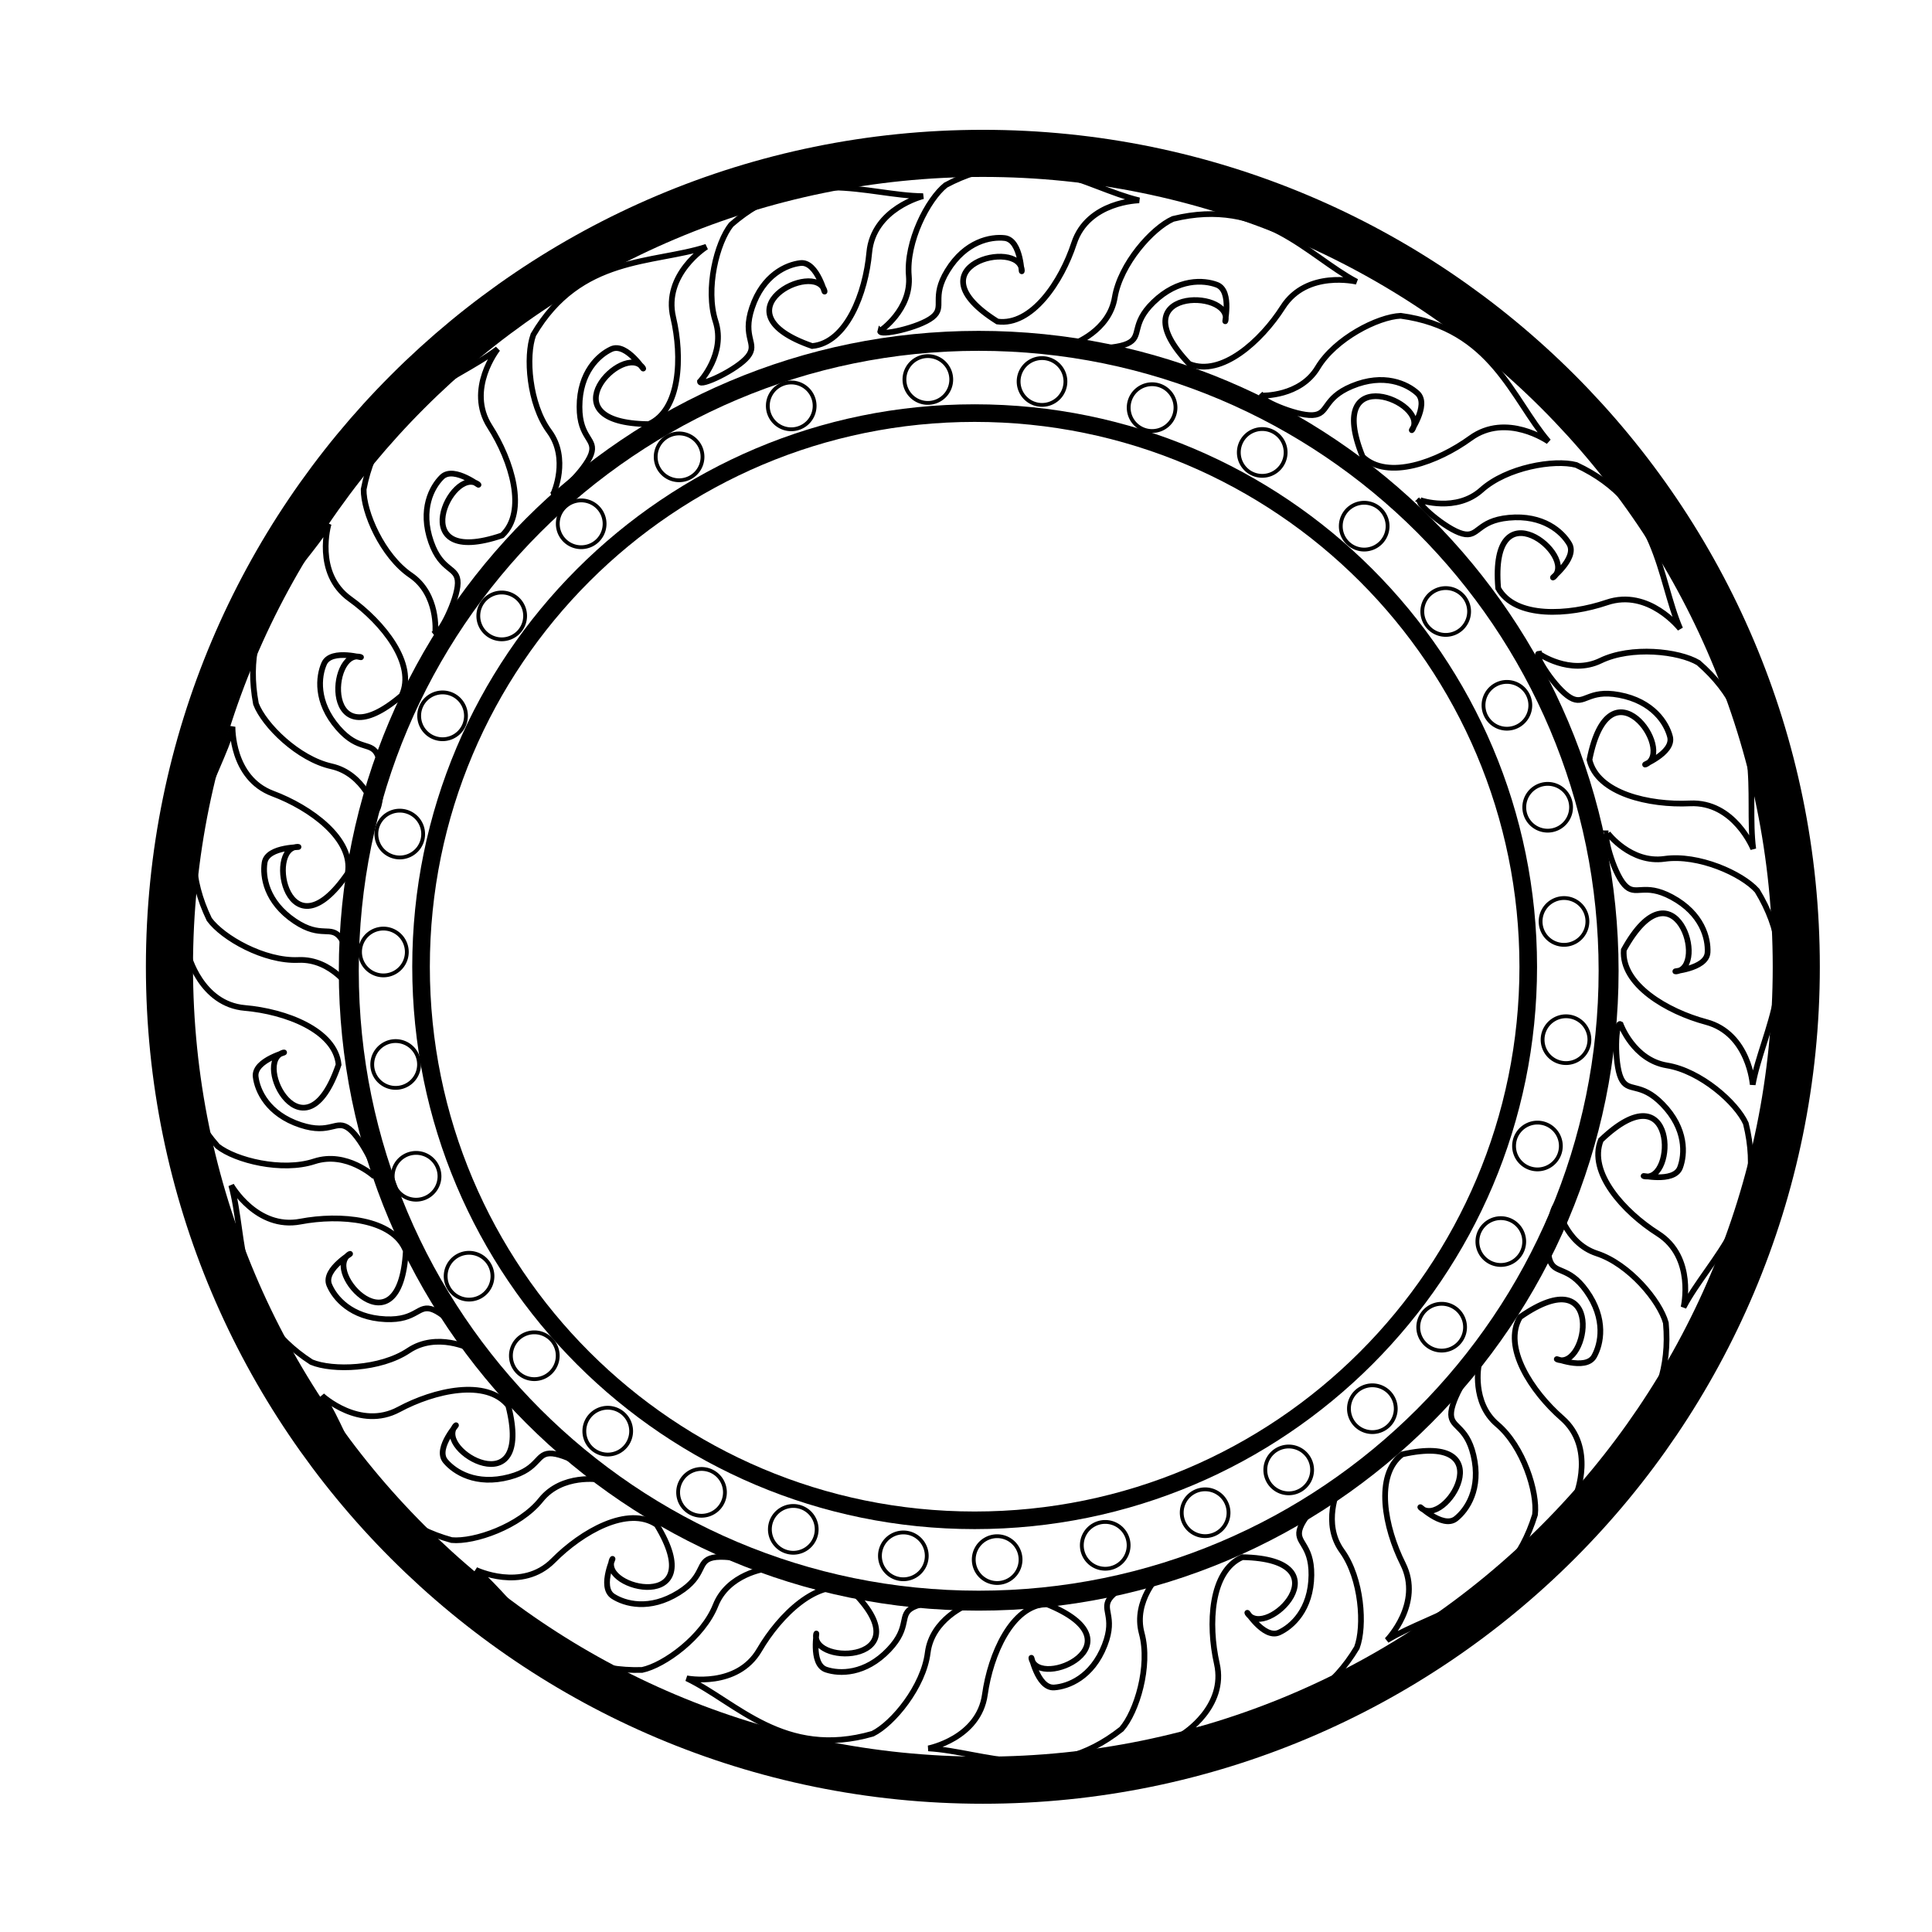 <svg xmlns="http://www.w3.org/2000/svg" viewBox="0 0 500 500"><g stroke="#000" fill="none"><path d="M464.876 250.202c0 116.263-94.25 210.51-210.51 210.51-116.264 0-210.512-94.25-210.512-210.51 0-116.263 94.251-210.51 210.511-210.51 116.263 0 210.51 94.25 210.51 210.51z" stroke-linejoin="round" stroke-linecap="round" stroke-width="12.191"/><path d="M395.51 250.182c0 79.128-64.146 143.272-143.273 143.272S108.965 329.31 108.965 250.182 173.111 106.91 252.237 106.91c79.128 0 143.273 64.146 143.273 143.272z" stroke-linejoin="round" stroke-linecap="round" stroke-width="4.554"/><path d="M416.307 251.23c0 90.033-72.986 163.02-163.02 163.02-90.033 0-163.02-72.985-163.02-163.02 0-90.033 72.985-163.02 163.02-163.02 90.033 0 163.02 72.986 163.02 163.02z" stroke-linejoin="round" stroke-linecap="round" stroke-width="5.165"/><path d="M143.256 127.677s4.104-8.955-1.12-16.044c-5.223-7.09-6.139-19.462-4.104-25 12.088-20.618 31.085-18.322 44.776-22.76 0 0-11.23 7.098-8.582 18.283 2.405 10.157 1.887 23.987-6.343 27.611-27.133-.284-6.33-21.51-1.493-14.552.746 1.493-4.126-6.764-8.209-4.85-3.26 1.527-8.2 5.967-8.208 14.925-.008 8.343 4.477 8.209 2.985 12.313-1.493 4.105-9.329 11.567-9.702 10.075zM181.154 98.733s6.732-7.191 4.026-15.571c-2.706-8.38.35-20.405 4.036-25.011 18.003-15.723 35.291-7.52 49.682-7.387 0 0-12.901 3.17-13.937 14.618-.94 10.396-5.817 23.347-14.772 24.175-25.642-8.874.819-22.408 3.2-14.274.234 1.652-1.77-7.724-6.248-7.204-3.576.415-9.67 3.058-12.518 11.552-2.652 7.91 1.643 9.205-1.074 12.624-2.717 3.419-12.514 8.011-12.395 6.478zM227.784 85.642s8.174-5.496 7.419-14.27c-.756-8.773 4.92-19.804 9.546-23.467 21.073-11.279 36.08.595 50.073 3.955 0 0-13.284.193-16.863 11.116-3.25 9.92-10.91 21.446-19.822 20.242-22.996-14.404 5.828-21.651 6.322-13.192-.142 1.663.01-7.923-4.47-8.422-3.579-.398-10.11.81-14.792 8.447-4.36 7.113-.465 9.339-3.88 12.06s-13.994 4.999-13.533 3.531zM277.767 88.996s9.284-3.295 10.729-11.982c1.445-8.687 9.682-17.963 15.072-20.363 23.213-5.696 34.802 9.53 47.524 16.257 0 0-12.916-3.11-19.094 6.584-5.61 8.802-15.89 18.067-24.225 14.689-18.702-19.66 11.018-19.528 9.398-11.21-.551 1.575 1.976-7.673-2.24-9.268-3.368-1.274-9.996-1.725-16.426 4.512-5.99 5.808-2.768 8.93-6.752 10.72-3.984 1.79-14.796 1.369-13.986.061zM326.628 102.368s9.845.335 14.373-7.218c4.528-7.553 15.59-13.167 21.485-13.424 23.685 3.205 28.89 21.618 38.26 32.54 0 0-10.877-7.626-20.177-.87-8.446 6.134-21.406 10.988-27.922 4.79-10.198-25.145 17.408-14.132 12.852-6.986-1.09 1.264 4.65-6.415 1.311-9.444-2.667-2.42-8.667-5.268-16.937-1.821-7.7 3.21-5.848 7.296-10.21 7.5-4.363.206-14.269-4.148-13.036-5.067zM367.555 129.436s9.305 3.233 15.866-2.643c6.56-5.875 18.789-7.964 24.495-6.466 21.676 10.07 21.2 29.199 26.922 42.404 0 0-8.135-10.503-19.017-6.802-9.883 3.361-23.7 4.163-28.09-3.685-2.302-27.037 20.808-8.349 14.343-2.871-1.415.885 6.34-4.752 4.047-8.633-1.832-3.1-6.721-7.596-15.64-6.75-8.306.786-7.745 5.238-11.972 4.143-4.228-1.095-12.403-8.184-10.953-8.698zM398.243 169.15s8.054 5.673 15.979 1.833c7.925-3.84 20.256-2.477 25.329.536 18.06 15.654 12.331 33.911 14.191 48.18 0 0-4.925-12.337-16.406-11.779-10.426.507-23.928-2.53-25.986-11.284 5.24-26.623 22.304-2.29 14.58 1.193-1.605.46 7.403-2.82 6.269-7.184-.906-3.484-4.367-9.154-13.173-10.799-8.201-1.532-8.889 2.902-12.651.684s-9.667-11.286-8.131-11.38zM416.12 215.662s5.945 7.856 14.663 6.611c8.717-1.245 20.048 3.807 23.963 8.221 12.438 20.41 1.421 36.056-1.152 50.215 0 0-.935-13.252-12.04-16.216-10.086-2.691-22.023-9.695-21.318-18.66 13.097-23.765 21.944 4.608 13.524 5.575-1.668-.05 7.912-.433 8.16-4.934.197-3.595-1.373-10.05-9.26-14.297-7.346-3.957-9.35.057-12.259-3.2s-5.771-13.694-4.28-13.315zM419.4 265.04s3.323 9.274 12.014 10.694c8.69 1.42 17.992 9.63 20.407 15.013 5.764 23.195-9.428 34.83-16.12 47.57 0 0 3.072-12.924-6.638-19.074-8.82-5.585-18.115-15.838-14.76-24.182 19.605-18.758 19.56 10.962 11.237 9.365-1.576-.546 7.679 1.954 9.262-2.267 1.264-3.371 1.695-10-4.56-16.412-5.825-5.973-8.939-2.742-10.74-6.721-1.8-3.979-1.411-14.793-.101-13.986zM403.03 311.98s1.86 9.674 10.23 12.411 16.301 12.277 17.861 17.967c2.136 23.805-14.662 32.97-23.229 44.533 0 0 5.02-12.3-3.633-19.868-7.857-6.872-15.468-18.43-10.873-26.16 22.252-15.53 17.645 13.833 9.667 10.978-1.475-.781 7.287 3.11 9.5-.819 1.765-3.137 3.21-9.62-1.987-16.917-4.84-6.796-8.413-4.082-9.582-8.29-1.169-4.208.876-14.834 2.046-13.835zM382.7 353.277s-1.927 9.66 4.793 15.352c6.72 5.692 10.466 17.52 9.765 23.377-7.002 22.853-26.016 25.006-38.31 32.483 0 0 9.288-9.498 4.129-19.77-4.685-9.328-7.374-22.904-.203-28.33 26.465-5.987 11.125 19.468 4.812 13.814-1.07-1.28 5.576 5.629 9.107 2.825 2.819-2.24 6.602-7.7 4.541-16.417-1.919-8.12-6.252-6.953-5.747-11.29.505-4.339 6.406-13.409 7.113-12.043zM346.323 385.324s-4.19 8.915.966 16.054c5.155 7.14 5.951 19.52 3.864 25.038-12.286 20.502-31.26 18.024-44.992 22.33 0 0 11.298-6.99 8.758-18.2-2.307-10.181-1.657-24.005 6.608-27.55 27.128.545 6.122 21.57 1.352 14.566-.732-1.5 4.062 6.803 8.162 4.929 3.275-1.497 8.258-5.888 8.352-14.846.087-8.343-4.399-8.251-2.867-12.341s9.44-11.477 9.798-9.981zM300.255 407.353s-7.071 6.858-4.773 15.359c2.298 8.5-1.334 20.363-5.238 24.786-18.74 14.835-35.613 5.808-49.98 4.981 0 0 13.039-2.544 14.626-13.928 1.44-10.339 6.937-23.04 15.921-23.433 25.184 10.1-1.899 22.34-3.884 14.103-.154-1.662 1.394 7.8 5.892 7.496 3.592-.242 9.806-2.588 13.06-10.934 3.032-7.773-1.196-9.273 1.683-12.558 2.878-3.284 12.886-7.398 12.693-5.872zM250.33 415.332s-9.143 3.665-10.239 12.403-8.953 18.339-14.242 20.951c-22.965 6.624-35.157-8.125-48.138-14.336 0 0 13.03 2.588 18.814-7.345 5.253-9.021 15.154-18.69 23.617-15.65 19.476 18.893-10.226 19.955-8.94 11.578.487-1.596-1.667 7.746 2.61 9.17 3.416 1.138 10.056 1.323 16.23-5.166 5.752-6.044 2.408-9.036 6.317-10.983 3.908-1.948 14.73-1.962 13.972-.623zM198.204 405.994s-9.769 1.267-13.011 9.454c-3.242 8.188-13.248 15.523-19.023 16.733-23.891.68-32.014-16.646-43.035-25.9 0 0 11.971 5.759 20.053-2.416 7.338-7.423 19.339-14.315 26.775-9.258 14.142 23.158-14.884 16.77-11.548 8.98.87-1.424-3.548 7.084.238 9.531 3.024 1.955 9.408 3.792 17.008-.95 7.078-4.417 4.587-8.149 8.858-9.059 4.272-.91 14.753 1.778 13.685 2.886zM155.194 382.945s-9.71-1.656-15.212 5.22c-5.503 6.875-17.22 10.95-23.095 10.412-23.039-6.361-25.72-25.308-33.538-37.39 0 0 9.754 9.02 19.878 3.577 9.194-4.943 22.689-8.01 28.314-.993 6.723 26.288-19.15 11.663-13.675 5.195 1.25-1.105-5.47 5.732-2.57 9.182 2.318 2.756 7.88 6.385 16.538 4.082 8.063-2.144 6.777-6.443 11.127-6.06 4.35.384 13.581 6.03 12.235 6.776zM121.817 349.125s-8.762-4.501-16.078.4c-7.316 4.9-19.717 5.26-25.157 2.98-20.057-13-16.913-31.874-20.733-45.75 0 0 6.588 11.537 17.881 9.393 10.256-1.947 24.048-.81 27.3 7.574-1.5 27.092-21.772 5.36-14.604.839 1.525-.678-6.942 3.82-5.214 7.983 1.38 3.325 5.594 8.46 14.543 8.869 8.334.381 8.4-4.105 12.434-2.43s11.138 9.836 9.63 10.142zM96.936 304.52s-7.22-6.7-15.589-3.958c-8.368 2.744-20.406-.258-25.029-3.923-15.802-17.933-7.677-35.258-7.608-49.649 0 0 3.228 12.887 14.68 13.872 10.4.894 23.373 5.713 24.24 14.664-8.76 25.681-22.41-.719-14.288-3.136 1.651-.241-7.716 1.803-7.176 6.279.431 3.574 3.102 9.656 11.607 12.466 7.923 2.618 9.198-1.684 12.63 1.018 3.43 2.702 8.067 12.479 6.532 12.366zM91.16 256.441s-5.155-8.395-13.952-8.002c-8.797.392-19.584-5.735-23.052-10.508-10.398-21.522 2.085-36.023 6.02-49.866 0 0-.355 13.28 10.41 17.307 9.777 3.658 20.976 11.787 19.406 20.641-15.341 22.381-21.393-6.717-12.92-6.861 1.656.211-7.915-.338-8.599 4.118-.546 3.559.391 10.135 7.828 15.128 6.927 4.651 9.312.85 11.89 4.376 2.58 3.525 4.416 14.188 2.968 13.667zM97.143 209.679s-2.788-9.448-11.383-11.362c-8.596-1.914-17.414-10.641-19.517-16.152-4.43-23.487 11.401-34.235 18.807-46.574 0 0-3.804 12.729 5.54 19.423 8.486 6.08 17.18 16.847 13.356 24.985-20.644 17.61-18.904-12.06-10.685-9.991 1.543.635-7.554-2.39-9.376 1.735-1.454 3.293-2.263 9.886 3.616 16.645 5.475 6.296 8.768 3.248 10.339 7.323 1.57 4.075.565 14.849-.697 13.969zM112.657 163.625s.9-9.81-6.38-14.764-12.247-16.322-12.165-22.222c4.562-23.461 23.245-27.598 34.687-36.327 0 0-8.239 10.421-2.03 20.095 5.639 8.785 9.739 22.003 3.177 28.153-25.691 8.734-13.108-18.193-6.236-13.233 1.199 1.16-6.137-5.012-9.353-1.852-2.569 2.523-5.757 8.35-2.792 16.803 2.76 7.873 6.947 6.259 6.9 10.625-.045 4.367-4.961 14.007-5.809 12.723z" stroke-width="1.478"/><path d="M246.18 98.107a6.056 6.056 0 11-12.11 0 6.056 6.056 0 0112.11 0zM275.73 98.624a6.056 6.056 0 11-12.11 0 6.056 6.056 0 0112.11 0zM304.217 105.495a6.056 6.056 0 11-12.112 0 6.056 6.056 0 0112.112 0zM332.718 117.093a6.056 6.056 0 11-12.112 0 6.056 6.056 0 0112.112 0zM359.106 136.094a6.056 6.056 0 11-12.111 0 6.056 6.056 0 0112.111 0zM380.205 158.256a6.056 6.056 0 11-12.112 0 6.056 6.056 0 0112.112 0zM396.044 182.531a6.056 6.056 0 11-12.112 0 6.056 6.056 0 0112.112 0zM406.593 208.92a6.056 6.056 0 11-12.112 0 6.056 6.056 0 0112.112 0zM410.819 238.47a6.056 6.056 0 11-12.112 0 6.056 6.056 0 0112.112 0zM411.336 269.069a6.056 6.056 0 11-12.112 0 6.056 6.056 0 0112.112 0zM403.948 296.506a6.056 6.056 0 11-12.111 0 6.056 6.056 0 0112.111 0zM394.463 321.313a6.056 6.056 0 11-12.112 0 6.056 6.056 0 0112.112 0zM379.156 343.476a6.056 6.056 0 11-12.112 0 6.056 6.056 0 0112.112 0zM361.22 364.574a6.056 6.056 0 11-12.113 0 6.056 6.056 0 0112.112 0zM339.574 380.413a6.056 6.056 0 11-12.112 0 6.056 6.056 0 0112.112 0zM317.943 391.494a6.056 6.056 0 11-12.112 0 6.056 6.056 0 0112.112 0zM292.087 399.93a6.056 6.056 0 11-12.112 0 6.056 6.056 0 0112.112 0zM264.118 403.625a6.056 6.056 0 11-12.112 0 6.056 6.056 0 0112.112 0zM239.842 402.576a6.056 6.056 0 11-12.111 0 6.056 6.056 0 0112.111 0zM211.356 395.72a6.056 6.056 0 11-12.111 0 6.056 6.056 0 0112.111 0zM187.613 386.22a6.056 6.056 0 11-12.112 0 6.056 6.056 0 0112.112 0zM163.338 370.38a6.056 6.056 0 11-12.112 0 6.056 6.056 0 0112.112 0zM144.337 350.863a6.056 6.056 0 11-12.112 0 6.056 6.056 0 0112.112 0zM127.449 330.281a6.056 6.056 0 11-12.112 0 6.056 6.056 0 0112.112 0zM113.738 304.425a6.056 6.056 0 11-12.112 0 6.056 6.056 0 0112.112 0zM108.448 275.407a6.056 6.056 0 11-12.111 0 6.056 6.056 0 0112.111 0zM105.287 246.374a6.056 6.056 0 11-12.112 0 6.056 6.056 0 0112.112 0zM109.512 215.775a6.056 6.056 0 11-12.111 0 6.056 6.056 0 0112.111 0zM120.593 185.176a6.056 6.056 0 11-12.111 0 6.056 6.056 0 0112.111 0zM135.9 159.32a6.056 6.056 0 11-12.111 0 6.056 6.056 0 0112.111 0zM156.467 135.562a6.056 6.056 0 11-12.112 0 6.056 6.056 0 0112.112 0zM181.806 118.157a6.056 6.056 0 11-12.111 0 6.056 6.056 0 0112.111 0zM210.824 104.963a6.056 6.056 0 11-12.111 0 6.056 6.056 0 0112.111 0z" stroke-linejoin="round" stroke-linecap="round" stroke-width=".986"/></g></svg>